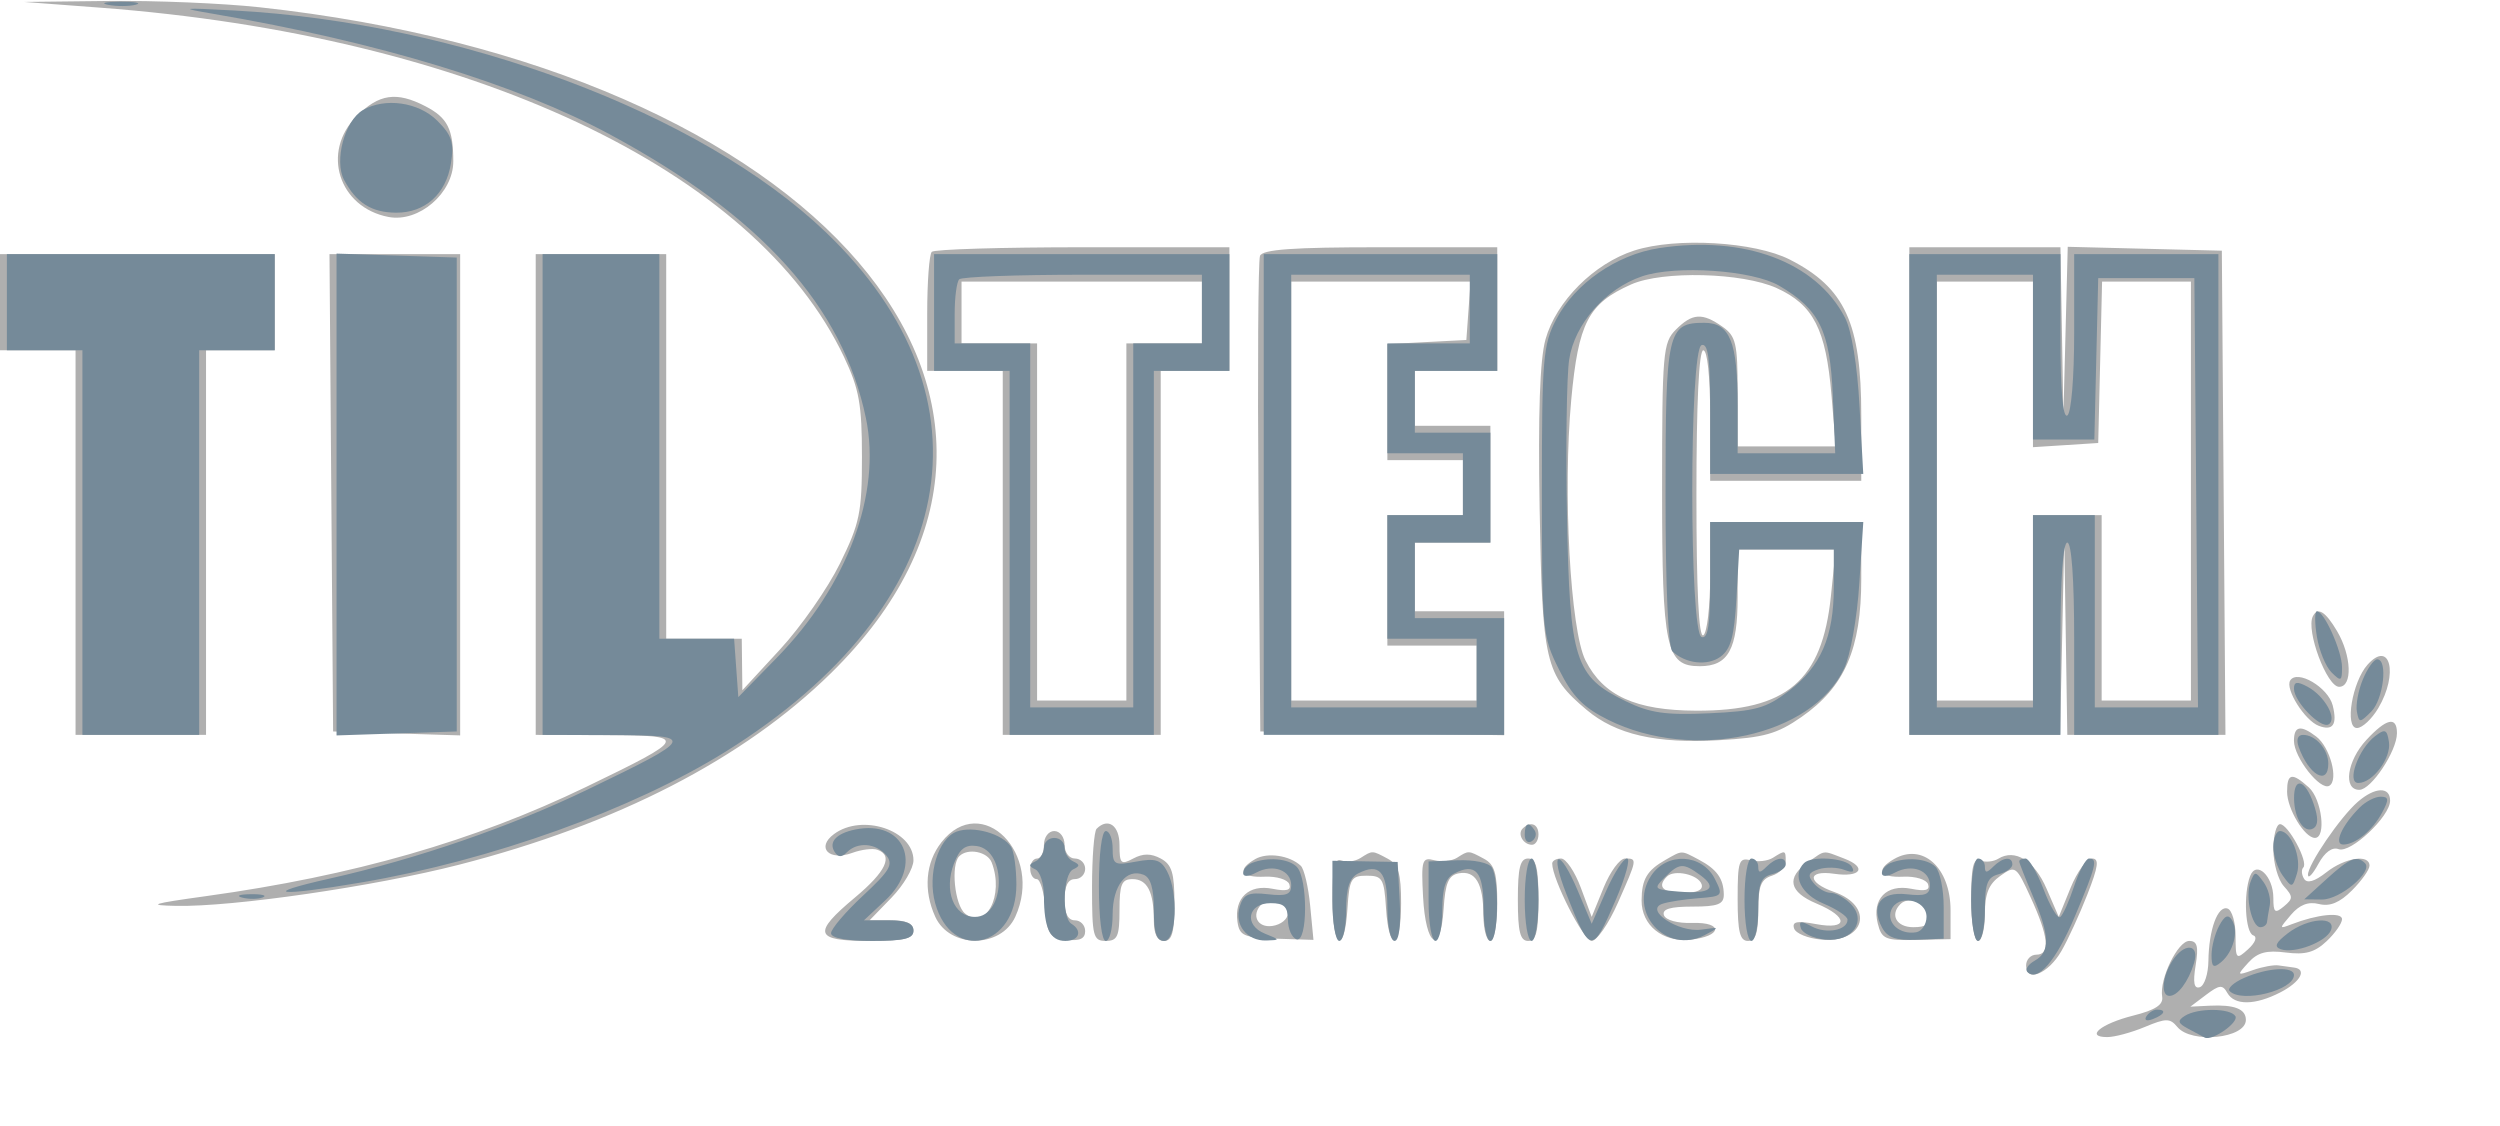 <svg width="364" height="164" viewBox="0 0 364 164" fill="none" xmlns="http://www.w3.org/2000/svg">
<path fill-rule="evenodd" clip-rule="evenodd" d="M14.5 1.11C68.464 5.173 109.987 24.666 122.901 52C125.101 56.656 125.5 58.885 125.5 66.521C125.5 74.656 125.185 76.183 122.287 82.068C120.52 85.658 116.603 91.273 113.582 94.547L108.09 100.5L108.045 96.75L108 93H102.5H97V65V37H87.5H78V72V107L88.25 107.032C100.34 107.069 100.216 107.393 85.352 114.57C68.978 122.476 51.517 127.494 30 130.477C22.029 131.582 21.33 131.81 25.658 131.897C33.925 132.062 54.556 129.059 66.841 125.902C89.844 119.991 108.279 110.494 121.001 98C161.04 58.678 119.191 9.925 37.789 1.058C32.449 0.476 22.549 0.063 15.789 0.141L3.5 0.282L14.5 1.11ZM51.923 16.923C46.742 22.104 49.306 30.199 56.568 31.59C60.979 32.434 66 28.124 66 23.493C66 18.787 65.162 17.135 61.928 15.463C57.732 13.293 55.181 13.665 51.923 16.923ZM237.943 36.479C232.081 38.369 226.573 43.883 225.025 49.411C224.203 52.347 223.931 60.222 224.171 74.11C224.558 96.492 224.976 98.277 231.01 103.355C235.284 106.951 241.156 108.297 250.287 107.773C256.853 107.397 258.736 106.867 262.287 104.4C268.598 100.016 271 94.471 271 84.288V76H260H249V83.941C249 88.309 248.55 92.16 248 92.5C247.345 92.905 247 85.844 247 72.059C247 58.686 247.365 51 248 51C248.596 51 249 54.833 249 60.5V70H260H271V60.468C271 47.057 268.637 41.899 260.619 37.807C255.473 35.18 244.046 34.511 237.943 36.479ZM135.667 36.667C135.3 37.033 135 41.083 135 45.667V54H140.5H146V80.5V107H157.5H169V80.5V54H174H179V45V36H157.667C145.933 36 136.033 36.3 135.667 36.667ZM183.455 37.257C183.19 37.948 183.091 53.81 183.236 72.507L183.5 106.5L201.25 106.773L219 107.046V98.023V89H212.5H206V84V79H211.5H217V70.5V62H211.5H206V58V54H212H218V45V36H200.969C188.218 36 183.816 36.316 183.455 37.257ZM278 71.5V107H288.973H299.945L300.252 92.75L300.559 78.5L300.78 92.75L301 107H312.513H324.026L323.763 71.75L323.5 36.5L312.281 36.218L301.062 35.935L300.747 48.218L300.432 60.5L300.216 48.25L300 36H289H278V71.5ZM0 44V51H5.5H11V79V107H20.5H30V79V51H35H40V44V37H20H0V44ZM48.237 71.75L48.5 106.5L57.75 106.788L67 107.075V72.038V37H57.487H47.974L48.237 71.75ZM237.5 41.412C231.26 44.185 229.81 46.976 228.773 58.212C227.535 71.626 228.637 91.776 230.847 96.157C233.449 101.313 238.149 103.445 246.977 103.475C260.173 103.519 265.316 99.132 266.585 86.749L267.276 80H260.138H253V86.929C253 94.541 251.653 97 247.485 97C242.554 97 242 94.404 242 71.277C242 51.333 242.125 49.875 244 48C246.407 45.593 247.84 45.499 250.777 47.557C252.757 48.943 253 49.982 253 57.057V65H260.147H267.293L266.657 57.47C265.849 47.918 264.027 44.37 258.684 41.943C253.693 39.677 242.059 39.385 237.5 41.412ZM140 45.5V50H145.5H151V76V102H157.5H164V76V50H169.5H175V45.5V41H157.5H140V45.5ZM188 71.5V102H201.5H215V98V94H208.5H202V84.5V75H207.5H213V71V67H207.5H202V58.55V50.1L207.75 49.8L213.5 49.5L213.807 45.25L214.115 41H201.057H188V71.5ZM282 71.5V102H289H296V88.5V75H301H306V88.5V102H312.5H319V71.5V41H312.532H306.063L305.782 52.75L305.5 64.5L300.75 64.805L296 65.11V53.055V41H289H282V71.5ZM336.744 89.75C335.724 91.797 338.791 100 340.578 100C342.555 100 342.391 95.471 340.284 91.904C338.574 89.009 337.453 88.327 336.744 89.75ZM344.718 96.774C342.484 99.264 341.356 106 343.173 106C343.941 106 345.341 104.693 346.284 103.096C349.241 98.091 348.006 93.109 344.718 96.774ZM333.45 99.082C332.686 100.318 335.568 104.897 337.601 105.677C339.672 106.472 340.342 105.5 339.644 102.718C338.98 100.073 334.472 97.427 333.45 99.082ZM344.54 107.74C341.715 110.787 341.12 115 343.515 115C345.248 115 348.991 109.367 348.996 106.75C349.002 104.245 347.465 104.586 344.54 107.74ZM334 107.865C334 110.299 337.87 115.199 339.161 114.4C340.532 113.553 339.26 108.782 337.254 107.25C334.971 105.506 334 105.689 334 107.865ZM333 115.277C333 117.768 335.554 122 337.057 122C338.735 122 338.055 116.36 336.171 114.655C333.712 112.43 333 112.57 333 115.277ZM343.291 116.75C340.727 118.977 335.987 125.931 336.04 127.39C336.062 128 336.743 127.279 337.553 125.786C338.477 124.084 339.572 123.282 340.491 123.635C342.231 124.303 348 118.88 348 116.577C348 114.493 345.797 114.574 343.291 116.75ZM121.441 121.433C118.77 123.404 120.719 125.428 124.087 124.181C125.414 123.689 127.063 123.485 127.75 123.727C130.1 124.554 129.001 126.9 124.5 130.662C118.23 135.903 118.576 137 126.5 137C131.611 137 133 136.679 133 135.5C133 134.48 131.978 134 129.804 134H126.608L129.804 130.702C131.562 128.889 133 126.439 133 125.259C133 120.881 125.536 118.41 121.441 121.433ZM137.073 122.635C134.753 125.584 134.417 129.626 136.171 133.477C138.287 138.121 145.713 138.121 147.829 133.477C151.997 124.328 142.93 115.188 137.073 122.635ZM159.667 120.667C159.3 121.033 159 124.858 159 129.167C159 136.333 159.17 137 161 137C162.704 137 163 136.333 163 132.5C163 128.751 163.316 128 164.893 128C167.049 128 168 129.863 168 134.082C168 136.009 168.509 137 169.5 137C170.65 137 171 135.726 171 131.535C171 127.094 170.625 125.87 169 125C167.579 124.24 166.421 124.24 165 125C163.204 125.961 163 125.76 163 123.035C163 120.181 161.335 118.998 159.667 120.667ZM221.694 120.639C220.895 121.438 221.798 123 223.059 123C223.577 123 224 122.325 224 121.5C224 119.954 222.82 119.513 221.694 120.639ZM331 123.671C331 125.69 331.686 128.101 332.525 129.028C333.892 130.538 333.892 130.845 332.525 131.979C331.227 133.056 331 132.872 331 130.745C331 127.553 328.516 125.213 327.617 127.556C326.613 130.172 326.913 135.804 328.077 136.192C328.698 136.399 328.381 137.25 327.327 138.206C325.59 139.779 325.5 139.684 325.5 136.274C325.5 134.301 324.976 132.507 324.335 132.288C322.902 131.798 321.604 135.347 321.544 139.916C321.52 141.794 320.961 143.511 320.302 143.732C319.453 144.015 319.273 143.093 319.683 140.566C320.132 137.797 319.924 137 318.752 137C317.086 137 314.385 142.566 314.811 145.121C315.006 146.289 313.829 147.058 310.6 147.87C305.877 149.06 303.533 151 306.819 151C307.884 151 310.341 150.338 312.279 149.528C315.38 148.232 315.948 148.232 317.023 149.528C319.084 152.012 327 151.196 327 148.5C327 146.903 325.332 146.251 321.71 146.431L318.919 146.57L321.204 144.846C323.151 143.377 323.608 143.335 324.294 144.561C325.337 146.424 328.344 146.391 332.05 144.474C334.954 142.972 335.958 141.12 334 140.875C333.45 140.806 332.438 140.666 331.75 140.564C331.063 140.462 329.397 140.767 328.048 141.241C325.669 142.078 325.648 142.046 327.359 140.155C328.698 138.676 330.011 138.322 332.811 138.687C335.637 139.055 337.026 138.671 338.75 137.045C339.988 135.877 341 134.433 341 133.836C341 132.754 337.423 133.116 333.628 134.584C331.814 135.285 331.813 135.242 333.574 133.184C334.825 131.724 336.096 131.237 337.646 131.626C339.232 132.024 340.655 131.436 342.45 129.641C343.852 128.239 345 126.62 345 126.045C345 124.316 341.441 124.865 338.705 127.018C337.01 128.351 335.913 128.668 335.47 127.951C335.101 127.355 335.052 126.615 335.36 126.307C336.138 125.529 333.17 120 331.974 120C331.438 120 331 121.652 331 123.671ZM152 123C152 124.1 151.55 125 151 125C150.45 125 150 125.675 150 126.5C150 127.325 150.424 128 150.943 128C151.461 128 152.023 129.912 152.193 132.25C152.468 136.053 152.789 136.533 155.25 136.816C157.214 137.042 158 136.685 158 135.566C158 134.705 157.325 134 156.5 134C155.5 134 155 133 155 131C155 129 155.5 128 156.5 128C157.325 128 158 127.325 158 126.5C158 125.675 157.325 125 156.5 125C155.667 125 155 124.111 155 123C155 121.889 154.333 121 153.5 121C152.667 121 152 121.889 152 123ZM139.667 124.667C138.414 125.919 138.997 131.753 140.5 133C143.538 135.521 146.235 130.381 144.393 125.582C143.781 123.988 140.903 123.431 139.667 124.667ZM182.75 125.088C180.044 126.652 180.674 127.81 184.143 127.647C185.872 127.566 187.483 128.058 187.724 128.741C188.034 129.622 187.324 129.815 185.274 129.405C181.847 128.719 179.685 130.749 180.173 134.195C180.464 136.249 181.085 136.519 185.87 136.674L191.24 136.847L190.761 131.865C190.498 129.124 189.881 126.509 189.391 126.054C187.759 124.536 184.521 124.065 182.75 125.088ZM198.091 124.923C197.316 125.413 196.078 125.583 195.341 125.3C194.31 124.905 194 126.198 194 130.893C194 138.075 195.752 139.158 196.195 132.25C196.472 127.931 196.727 127.5 199 127.5C201.273 127.5 201.528 127.931 201.805 132.25C202.226 138.819 204 138.241 204 131.535C204 127.156 203.616 125.865 202.066 125.035C199.756 123.799 199.861 123.802 198.091 124.923ZM212.139 124.893C211.391 125.367 209.904 125.526 208.835 125.247C207.052 124.78 206.917 125.216 207.196 130.54C207.58 137.877 209.755 139.171 210.193 132.323C210.434 128.555 210.906 127.441 212.38 127.161C214.831 126.695 215.966 128.612 215.985 133.25C215.993 135.313 216.45 137 217 137C217.55 137 218 134.541 218 131.535C218 127.156 217.616 125.865 216.066 125.035C213.762 123.802 213.855 123.805 212.139 124.893ZM242.5 125.195C239.799 126.727 239.033 128.023 239.015 131.095C238.994 134.718 242.072 137.213 246.079 136.82C250.728 136.364 251.002 134.235 246.393 134.382C244.251 134.451 242.525 133.977 242.27 133.25C241.962 132.368 243.184 132 246.417 132C250.121 132 250.997 131.664 250.985 130.25C250.964 127.934 249.965 126.544 247.316 125.15C244.717 123.782 244.996 123.779 242.5 125.195ZM258.139 124.893C257.391 125.367 255.928 125.533 254.889 125.261C253.189 124.816 253 125.379 253 130.883C253 135.654 253.33 137 254.5 137C255.608 137 256 135.841 256 132.567C256 129.013 256.396 128.009 258 127.5C259.1 127.151 260 126.221 260 125.433C260 123.768 259.941 123.751 258.139 124.893ZM263.223 125.557C260.033 127.791 260.478 129.884 264.5 131.564C269.189 133.524 269.122 135.433 264.395 134.546C261.648 134.031 260.893 134.183 261.222 135.185C261.46 135.908 263.233 136.635 265.163 136.801C271.571 137.35 273.011 131.945 267.013 129.855C263.092 128.488 263.113 126.643 267.044 127.22C270.947 127.793 271.921 126.301 268.495 124.998C265.274 123.774 265.856 123.712 263.223 125.557ZM275.75 125.088C273.044 126.652 273.674 127.81 277.143 127.647C278.872 127.566 280.483 128.058 280.724 128.741C281.034 129.622 280.324 129.815 278.274 129.405C274.663 128.683 272.512 130.919 273.403 134.469C273.971 136.732 274.491 136.953 279.014 136.851L284 136.739V132.56C284 126.324 279.954 122.659 275.75 125.088ZM290.951 125.03C290.253 125.462 289.078 125.583 288.341 125.3C287.31 124.905 287 126.198 287 130.893C287 134.298 287.442 137 288 137C288.55 137 289 135.226 289 133.057C289 130.105 289.566 128.713 291.25 127.523C293.446 125.97 293.552 126.046 295.689 130.716C298.292 136.406 298.546 139 296.5 139C295.675 139 295 139.708 295 140.573C295 143.103 298.213 141.802 300.126 138.497C301.08 136.849 302.785 133.137 303.915 130.25C305.532 126.121 305.677 125 304.594 125C303.837 125 302.438 126.912 301.486 129.25L299.755 133.5L297.979 129.393C296.203 125.286 293.377 123.531 290.951 125.03ZM221 131C221 135.667 221.333 137 222.5 137C223.667 137 224 135.667 224 131C224 126.333 223.667 125 222.5 125C221.333 125 221 126.333 221 131ZM226 125.731C226 128 230.583 137 231.739 137C232.493 137 234.21 134.512 235.555 131.471C238.416 125.002 238.416 125 236.609 125C235.843 125 234.437 126.912 233.484 129.25L231.75 133.5L230.168 129.25C229.298 126.912 228.005 125 227.293 125C226.582 125 226 125.329 226 125.731ZM242.709 127.624C241.223 129.11 242.112 130 245.083 130C247.103 130 248.025 129.569 247.755 128.75C247.288 127.332 243.783 126.55 242.709 127.624ZM183.701 131.632C182.127 133.207 183.061 135.13 185.25 134.82C186.488 134.644 187.5 133.831 187.5 133.014C187.5 131.425 184.866 130.467 183.701 131.632ZM276.701 131.632C275.13 133.203 276.129 135 278.573 135C280.479 135 281.06 134.549 280.812 133.261C280.461 131.441 277.905 130.428 276.701 131.632Z" fill="black" fill-opacity="0.314"/>
<path fill-rule="evenodd" clip-rule="evenodd" d="M15.762 0.707C17.006 0.946 18.806 0.937 19.762 0.687C20.718 0.437 19.7 0.241 17.5 0.252C15.3 0.263 14.518 0.468 15.762 0.707ZM31 2.004C55.062 6.106 75.246 12.25 88.915 19.635C110.903 31.514 122.696 44.607 126.081 60.896C128.366 71.893 123.399 85.238 113.098 95.774L107.5 101.5L107.193 97.25L106.885 93H101.443H96V65V37H87.5H79V72V107L89.25 107.032C101.437 107.07 101.297 107.366 85.5 114.985C74.337 120.369 60.769 125.049 48 127.92C37.689 130.239 40.397 130.57 52.619 128.485C71.595 125.249 92.109 117.879 105.672 109.425C139.706 88.213 145.51 57.913 120.169 33.743C102.037 16.447 66.851 3.281 34.076 1.526C26.326 1.111 26.03 1.157 31 2.004ZM52.825 16.038C50.188 17.577 48.622 23.422 50.102 26.201C51.881 29.541 54.081 30.932 57.639 30.968C61.87 31.011 64.937 28.276 65.649 23.823C66.14 20.76 65.808 19.718 63.664 17.573C60.952 14.862 56.035 14.165 52.825 16.038ZM241.56 36.127C235.36 37.083 229.323 41.266 226.589 46.5C224.664 50.187 224.5 52.145 224.5 71.5C224.5 91.9 224.571 92.643 227 97.5C228.957 101.413 230.513 103.003 234.161 104.813C246.514 110.944 263.835 107.189 268.494 97.371C269.421 95.418 270.388 90.013 270.716 84.956L271.296 76H260.148H249V84.583C249 91.006 248.685 93.062 247.75 92.75C245.943 92.148 245.943 50.852 247.75 50.25C248.692 49.936 249 52.194 249 59.417V69H260.145H271.291L270.748 59.149C270.418 53.153 269.592 48.112 268.638 46.268C264.435 38.138 253.962 34.216 241.56 36.127ZM1 44V51H6.5H12V79V107H20.5H29V79V51H34.5H40V44V37H20.5H1V44ZM49 72V107.078L57.75 106.789L66.5 106.5V72V37.5L57.75 37.211L49 36.922V72ZM136 45.5V54H141.5H147V80.5V107H157.5H168V80.5V54H173.5H179V45.5V37H157.5H136V45.5ZM184 72V107H201.5H219V98.5V90H212.5H206V84.5V79H211.5H217V71V63H211.5H206V58.5V54H212H218V45.5V37H201H184V72ZM278 72V107H289H300V93C300 84.333 300.381 79 301 79C301.619 79 302 84.333 302 93V107H312.5H323V72V37H312.5H302V48.441C302 54.99 301.572 60.146 301 60.5C300.354 60.899 300 56.844 300 49.059V37H289H278V72ZM239.094 40.231C233.762 42.028 229.245 47.183 228.469 52.358C228.104 54.791 227.962 65.044 228.153 75.141C228.552 96.249 229.27 98.5 236.76 102.126C240.264 103.822 242.51 104.143 248.859 103.854C255.611 103.547 257.162 103.114 260.434 100.618C265.11 97.052 267 92.709 267 85.532V80H260.113H253.226L252.824 87.109C252.511 92.647 252.001 94.526 250.514 95.614C248.621 96.998 245.427 96.644 243.5 94.838C242.893 94.268 242.5 85.343 242.5 72.104C242.5 48.25 242.781 47 248.147 47C251.882 47 253 49.781 253 59.065V66H260.103H267.205L266.853 57.573C266.461 48.201 264.917 45.038 259.065 41.611C255.172 39.331 244.047 38.563 239.094 40.231ZM139.667 40.667C139.3 41.033 139 43.283 139 45.667V50H144.5H150V76.5V103H157.5H165V76.5V50H170H175V45V40H157.667C148.133 40 140.033 40.3 139.667 40.667ZM188 71.5V103H201.5H215V98V93H208.5H202V84V75H207.5H213V70.5V66H207.5H202V58V50H208H214V45V40H201H188V71.5ZM282 71.5V103H289H296V89V75H300.5H305V89V103H312.514H320.028L319.764 71.75L319.5 40.5H312.5H305.5L305.218 52.25L304.937 64H300.468H296V52V40H289H282V71.5ZM337.336 92.681C337.664 94.705 338.623 97.052 339.466 97.895C340.845 99.273 341 99.199 341 97.165C341 94.809 338.399 89 337.343 89C337.011 89 337.007 90.656 337.336 92.681ZM344.033 98.921C343.367 100.527 342.975 102.633 343.161 103.599C343.484 105.273 343.583 105.274 345.25 103.607C347.04 101.817 347.706 96 346.121 96C345.638 96 344.698 97.314 344.033 98.921ZM334 100.276C334 102.157 337.917 106.169 339.062 105.461C340.351 104.665 338.466 101.32 335.977 99.988C334.463 99.177 334 99.245 334 100.276ZM345.795 107.197C343.386 109.038 341.617 114 343.37 114C345.474 114 348.191 110.363 347.83 108.029C347.545 106.185 347.268 106.071 345.795 107.197ZM334.687 108.75C336.149 112.853 339 114.473 339 111.2C339 109.108 337.158 107 335.331 107C334.552 107 334.303 107.675 334.687 108.75ZM334.015 116.25C334.035 119.175 335.493 121.432 336.828 120.606C337.56 120.154 337.565 119.05 336.842 116.978C335.618 113.466 333.994 113.048 334.015 116.25ZM343.565 117.578C340.949 120.194 339.723 123.005 341.215 122.968C343.028 122.923 345.466 120.89 346.872 118.25C347.86 116.396 347.813 116 346.607 116C345.802 116 344.433 116.71 343.565 117.578ZM124.5 120.782C121.786 121.341 120.626 122.586 121.5 124C122.023 124.846 122.53 124.87 123.313 124.087C124.866 122.534 127.543 122.745 129.031 124.537C130.112 125.84 129.596 126.737 125.653 130.408C123.094 132.791 121 135.25 121 135.871C121 136.584 123.209 137 127 137C131.667 137 133 136.667 133 135.5C133 134.444 131.933 134 129.394 134H125.788L128.894 131.099C134.488 125.873 131.688 119.299 124.5 120.782ZM139.291 121.08C136.583 122.092 135.006 127.34 136.16 131.5C138.572 140.191 148.018 137.994 147.985 128.75C147.976 126.412 147.63 123.966 147.214 123.313C145.998 121.4 141.688 120.185 139.291 121.08ZM222 121.559C222 122.416 222.457 122.835 223.016 122.49C223.575 122.144 223.774 121.443 223.457 120.931C222.6 119.544 222 119.802 222 121.559ZM160 129C160 133.667 160.417 137 161 137C161.55 137 162 135.255 162 133.122C162 128.959 163.992 126.399 166.487 127.357C167.53 127.757 168 129.346 168 132.469C168 135.83 168.387 137 169.5 137C171.315 137 171.601 129.991 169.914 126.839C169.025 125.178 168.208 124.926 165.414 125.45C162.255 126.043 162 125.9 162 123.545C162 122.145 161.55 121 161 121C160.417 121 160 124.333 160 129ZM331 123.309C331 124.579 331.618 126.463 332.373 127.496C333.701 129.312 333.769 129.303 334.429 127.225C335.151 124.948 333.588 121 331.965 121C331.434 121 331 122.039 331 123.309ZM152 123.417C152 124.196 151.438 125.096 150.75 125.417C149.75 125.883 149.75 126.117 150.75 126.583C151.438 126.904 152 128.667 152 130.502C152 135.132 152.893 137 155.107 137C157.128 137 157.655 135.523 156 134.5C154.564 133.613 154.764 127.277 156.25 126.583C157.25 126.117 157.25 125.883 156.25 125.417C155.563 125.096 155 124.196 155 123.417C155 122.638 154.325 122 153.5 122C152.675 122 152 122.638 152 123.417ZM138.914 125.681C137.373 129.668 138.862 133.5 141.952 133.5C146.414 133.5 146.656 123.824 142.211 123.181C140.566 122.943 139.726 123.58 138.914 125.681ZM182.25 125.662C181.563 125.94 181 126.595 181 127.119C181 127.693 181.763 127.662 182.928 127.039C185.369 125.732 188 126.701 188 128.906C188 130.242 187.284 130.515 184.598 130.201C181.81 129.876 181.074 130.191 180.516 131.95C179.67 134.615 181.531 137.021 184.372 136.937C186.415 136.876 186.408 136.836 184.176 135.941C181.053 134.689 181.654 131.5 185.014 131.5C186.972 131.5 187.505 132.014 187.522 133.924C187.534 135.257 188.096 136.532 188.772 136.757C190.418 137.306 190.443 127.843 188.8 126.2C187.587 124.987 184.543 124.737 182.25 125.662ZM194 131.164C194 134.388 194.448 137 195 137C195.55 137 196 134.991 196 132.535C196 129.293 196.479 127.824 197.75 127.17C200.849 125.576 202 126.906 202 132.083C202 134.85 202.459 137 203.05 137C203.696 137 203.985 134.789 203.8 131.25L203.5 125.5L198.75 125.414L194 125.328V131.164ZM208 131.212C208 134.404 208.449 137 209 137C209.55 137 210 134.991 210 132.535C210 129.293 210.479 127.824 211.75 127.17C214.849 125.576 216 126.906 216 132.083C216 134.787 216.45 137 217 137C218.165 137 218.334 128.074 217.203 126.294C216.771 125.615 214.595 125.162 212.218 125.257L208 125.425V131.212ZM222 131C222 134.333 222.444 137 223 137C223.556 137 224 134.333 224 131C224 127.667 223.556 125 223 125C222.444 125 222 127.667 222 131ZM228.078 130.198C231.539 138.978 231.806 139.008 235.261 131C236.685 127.7 237.418 125 236.89 125C236.361 125 234.989 127.138 233.841 129.75L231.752 134.5L229.751 129.75C227.028 123.285 225.513 123.691 228.078 130.198ZM240.396 127.519C236.936 132.799 242.598 139.065 248.2 136.156C250.45 134.988 250.439 134.97 247.701 135.352C244.412 135.81 239.424 132.536 242 131.609C242.825 131.313 245.176 130.942 247.225 130.785C250.839 130.508 250.912 130.426 249.702 128C247.846 124.28 242.693 124.013 240.396 127.519ZM254 131C254 134.333 254.444 137 255 137C255.55 137 256 134.933 256 132.406C256 128.654 256.366 127.717 258 127.29C259.1 127.002 260 126.369 260 125.883C260 124.632 258.611 124.789 257.2 126.2C256.267 127.133 256 127.133 256 126.2C256 125.54 255.55 125 255 125C254.444 125 254 127.667 254 131ZM262.667 125.667C260.889 127.444 262.207 130.189 265.5 131.564C267.425 132.369 269 133.423 269 133.906C269 135.445 265.929 136.033 263.812 134.899C262.201 134.037 261.862 134.091 262.211 135.153C262.455 135.894 264.052 136.639 265.761 136.808C269.717 137.201 271.916 134.059 269.427 131.569C268.563 130.706 267.269 130 266.551 130C265.833 130 264.716 129.363 264.07 128.584C263.135 127.458 263.286 127.044 264.806 126.561C265.858 126.228 267.53 126.266 268.523 126.647C269.765 127.124 270.103 126.975 269.605 126.17C268.833 124.921 263.779 124.554 262.667 125.667ZM275.25 125.662C274.563 125.94 274 126.595 274 127.119C274 127.693 274.763 127.662 275.928 127.039C278.369 125.732 281 126.701 281 128.906C281 130.238 280.284 130.515 277.643 130.206C273.828 129.761 272.299 131.821 274.034 135.064C274.809 136.511 276.038 136.945 279.031 136.828L283 136.672V132.036C283 129.486 282.46 126.86 281.8 126.2C280.587 124.987 277.543 124.737 275.25 125.662ZM287 131C287 134.333 287.444 137 288 137C288.55 137 289 134.933 289 132.406C289 128.654 289.366 127.717 291 127.29C292.1 127.002 293 126.369 293 125.883C293 124.632 291.611 124.789 290.2 126.2C289.267 127.133 289 127.133 289 126.2C289 125.54 288.55 125 288 125C287.444 125 287 127.667 287 131ZM294 125.417C294 125.646 294.9 127.934 296 130.5C298.457 136.233 298.523 138.608 296.258 139.875C295.3 140.411 294.817 141.15 295.183 141.517C296.696 143.029 299.369 139.905 302.099 133.434C305.208 126.064 305.468 125 304.16 125C303.698 125 302.719 126.823 301.983 129.05C301.248 131.278 300.334 133.294 299.952 133.53C299.569 133.766 298.486 131.944 297.545 129.48C296.604 127.016 295.422 125 294.917 125C294.413 125 294 125.188 294 125.417ZM338.766 127.971L335.5 130.941L338.076 130.971C340.713 131.001 345.567 126.9 344.342 125.676C343.161 124.495 342.113 124.926 338.766 127.971ZM242.382 127.75C240.703 129.419 240.797 129.515 244.411 129.816C249.008 130.2 250.16 129.322 247.557 127.418C245.066 125.596 244.513 125.632 242.382 127.75ZM327.662 128.439C326.868 130.508 327.858 135 329.108 135C329.599 135 330.034 134.662 330.077 134.25C330.119 133.838 330.3 132.739 330.479 131.808C330.659 130.878 330.247 129.352 329.564 128.418C328.397 126.822 328.282 126.823 327.662 128.439ZM35.269 130.693C36.242 130.947 37.592 130.93 38.269 130.656C38.946 130.382 38.15 130.175 36.5 130.195C34.85 130.215 34.296 130.439 35.269 130.693ZM275.35 132.531C274.638 134.387 276.643 136.147 279 135.735C279.825 135.591 280.5 134.579 280.5 133.486C280.5 130.918 276.27 130.133 275.35 132.531ZM323.107 134.799C322.498 135.937 322 137.853 322 139.057C322 140.813 322.275 141.017 323.392 140.09C325.181 138.605 325.971 135.571 324.985 133.976C324.425 133.069 323.913 133.293 323.107 134.799ZM333.101 135.889C331.326 137.253 331.066 137.859 332.101 138.214C334.094 138.898 338.739 137.123 339.388 135.43C340.192 133.335 336.027 133.639 333.101 135.889ZM316.241 139.986C314.802 142.291 314.605 145 315.878 145C317.079 145 318.616 142.953 319.445 140.25C320.328 137.369 317.995 137.177 316.241 139.986ZM326.726 142.391C325.201 143.067 324.263 143.93 324.643 144.31C326.421 146.088 334 144.189 334 141.965C334 140.659 330.124 140.886 326.726 142.391ZM312.507 147.989C312.157 148.555 312.558 148.723 313.448 148.382C315.18 147.717 315.497 147 314.059 147C313.541 147 312.843 147.445 312.507 147.989ZM318.115 147.908C316.99 148.62 317.084 148.975 318.615 149.794C319.652 150.349 320.725 150.923 321 151.07C322.049 151.632 326.028 148.854 325.469 147.95C324.735 146.762 319.967 146.735 318.115 147.908Z" fill="#758A99"/>
</svg>
